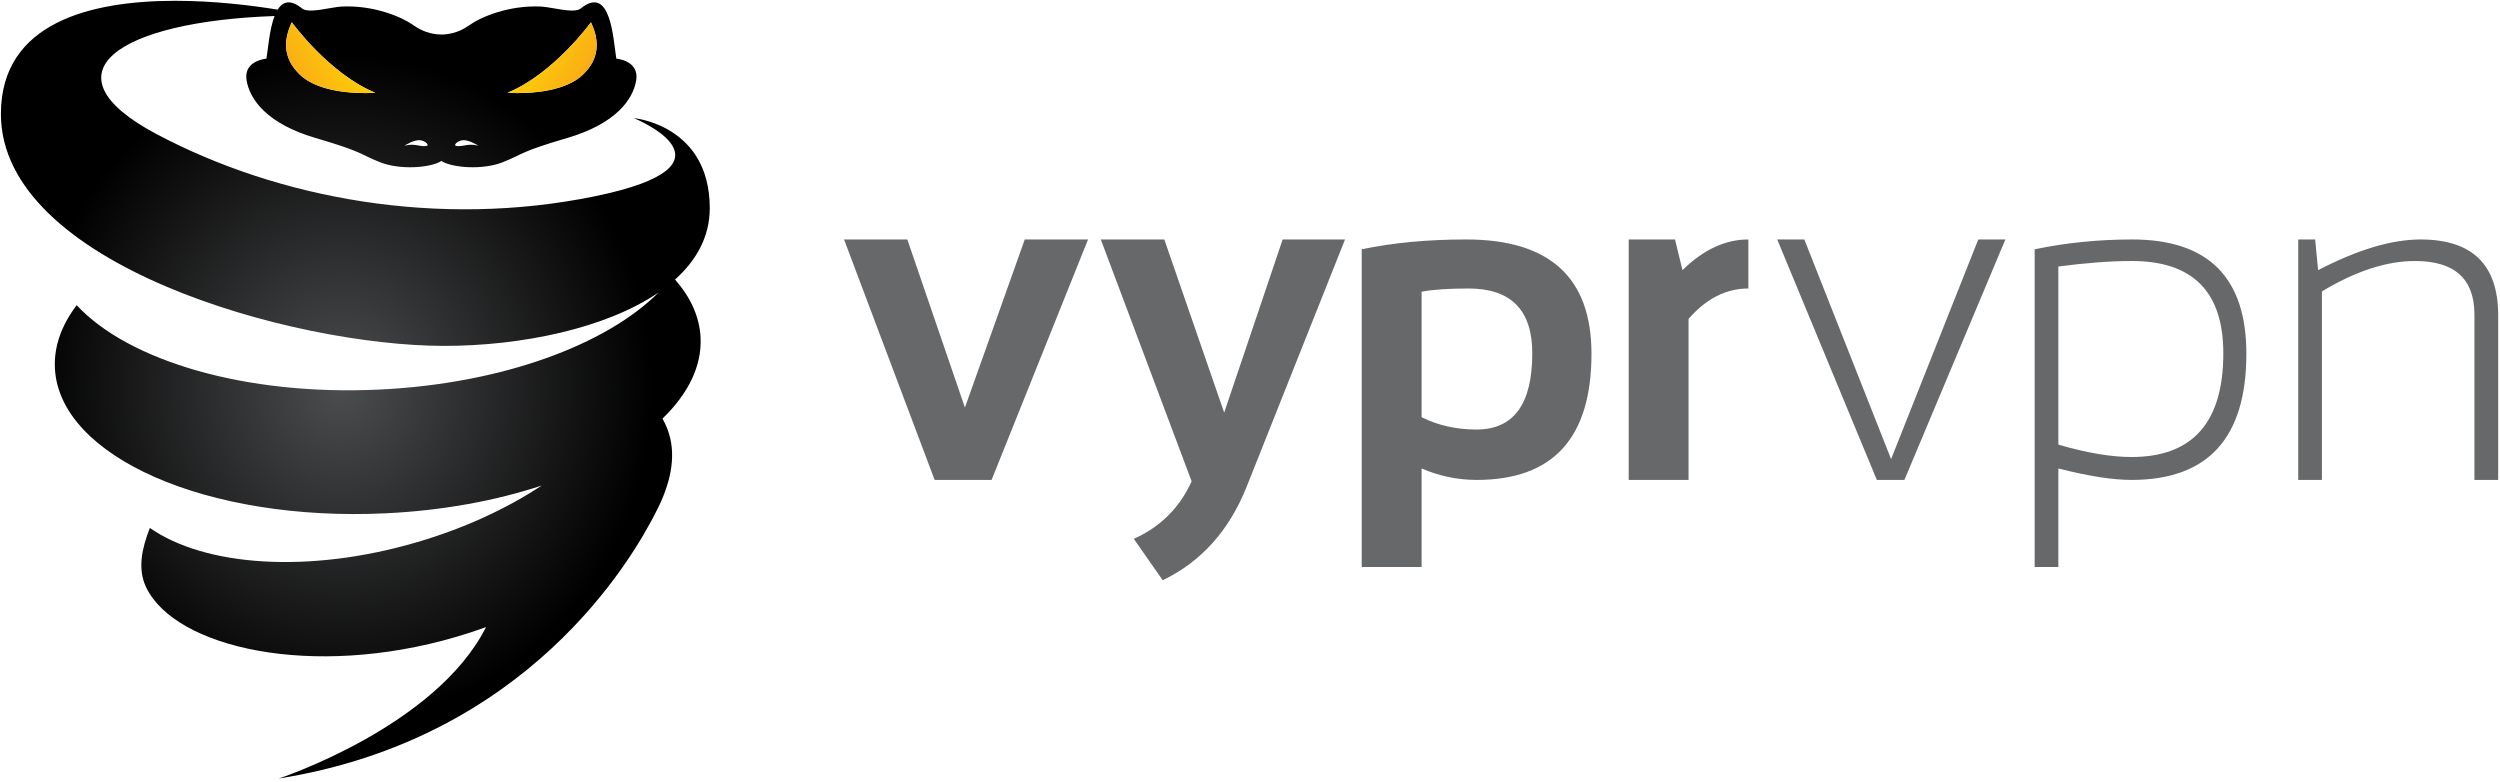<svg width="588px" height="184px" viewBox="0 0 588 184" version="1.1" xmlns="http://www.w3.org/2000/svg" xmlns:xlink="http://www.w3.org/1999/xlink" xmlns:sketch="http://www.bohemiancoding.com/sketch/ns">
    <title>VyprVPN</title>
    <defs>
        <radialGradient cx="45.473%" cy="50.822%" fx="45.473%" fy="50.822%" r="41.707%" id="radialGradient-1">
            <stop stop-color="#4C4D4F" offset="0%"></stop>
            <stop stop-color="#000000" offset="100%"></stop>
        </radialGradient>
        <linearGradient x1="26.892%" y1="34.455%" x2="92.191%" y2="66.548%" id="linearGradient-2">
            <stop stop-color="#FDD005" offset="0%"></stop>
            <stop stop-color="#FAA818" offset="100%"></stop>
        </linearGradient>
        <linearGradient x1="69.126%" y1="27.412%" x2="0%" y2="61.938%" id="linearGradient-3">
            <stop stop-color="#FDD005" offset="0%"></stop>
            <stop stop-color="#FAA818" offset="100%"></stop>
        </linearGradient>
    </defs>
    <g id="Page-1" stroke="none" stroke-width="1" fill="none" fill-rule="evenodd" sketch:type="MSPage">
        <g id="vypr_horz" sketch:type="MSArtboardGroup">
            <g id="vypr_w_gf_horz" sketch:type="MSLayerGroup">
                <g id="logo" sketch:type="MSShapeGroup">
                    <path d="M98.876,32.99 C100.108,33.149 101.175,34.251 100.197,34.352 C99.518,34.417 98.956,34.311 98.361,34.207 C97.507,34.056 96.582,33.906 95.145,34.258 C95.145,34.258 97.383,32.79 98.876,32.99 M107.432,34.352 C106.449,34.251 107.521,33.149 108.752,32.99 C110.246,32.79 112.481,34.258 112.481,34.258 C111.046,33.906 110.123,34.056 109.267,34.207 C108.801,34.289 108.352,34.371 107.855,34.371 C107.719,34.371 107.576,34.365 107.432,34.352 M70.623,17.641 C66.126,13.433 66.944,8.823 68.634,5.245 C68.634,5.245 77.37,17.342 88.252,21.817 C88.252,21.817 87.32,21.893 85.857,21.893 C82.044,21.893 74.62,21.376 70.623,17.641 M119.378,21.817 C130.258,17.342 138.995,5.245 138.995,5.245 C140.681,8.823 141.502,13.433 137.006,17.641 C133.009,21.376 125.586,21.893 121.773,21.893 C120.309,21.893 119.378,21.817 119.378,21.817 M104.495,81.355 C122.606,81.355 142.546,77.249 154.904,68.778 C142.599,81.105 118.025,90.254 89.28,91.621 C57.715,93.135 30.182,84.862 18.037,71.782 C14.493,76.449 12.658,81.461 12.914,86.615 C13.954,107.46 48.791,122.737 90.73,120.729 C104.134,120.088 116.631,117.758 127.407,114.202 C119.243,119.596 109.28,124.236 98.136,127.505 C72.586,135.015 48.142,133.198 35.249,124.168 C33.385,128.935 32.293,133.777 34.368,138.125 C41.202,152.394 73.411,159.75 107.367,149.775 C109.742,149.073 112.058,148.312 114.316,147.497 C102.428,171.02 65.559,183.11 65.559,183.11 C124.097,173.789 148.602,131.773 154.468,120.06 C157.539,114.058 159.104,107.73 157.346,101.993 C156.962,100.758 156.447,99.576 155.815,98.454 C161.823,92.657 165.109,86.134 164.772,79.361 C164.528,74.463 162.4,69.88 158.768,65.747 C163.854,61.189 166.937,55.605 166.937,48.966 C166.937,29.361 149.06,27.778 149.06,27.778 C149.06,27.778 176.284,38.744 139.751,46.197 C103.22,53.654 65.628,46.836 36.744,31.498 C9.79,17.183 27.798,5.046 64.575,3.77 C63.356,6.939 63.04,11.606 62.671,13.796 C62.671,13.796 57.265,14.2 57.987,18.824 C58.71,23.455 62.91,29.138 74.181,32.443 C85.466,35.749 84.385,36.148 89.306,38.125 C94.085,40.057 101.306,39.472 103.816,37.866 C106.319,39.472 113.544,40.057 118.324,38.125 C123.241,36.148 122.164,35.749 133.444,32.443 C144.723,29.138 148.924,23.455 149.642,18.824 C150.36,14.2 144.961,13.796 144.961,13.796 C144.24,9.572 143.765,-3.842 136.579,2 C135.027,3.256 129.638,1.666 127.371,1.545 C119.583,1.156 112.98,4.052 110.279,5.999 C107.611,7.929 104.843,8.129 103.816,8.125 C102.785,8.118 100.015,7.929 97.346,5.999 C94.649,4.052 88.048,1.156 80.259,1.545 C77.995,1.666 72.601,3.256 71.049,2 C68.256,-0.273 66.485,0.385 65.307,2.265 C59.363,1.299 50.507,0.188 41.23,0.188 C21.662,0.188 0.212,5.131 0.212,26.809 C0.212,62.178 68.812,81.355 104.495,81.355 Z" id="Fill-1" fill="url(#radialGradient-1)"></path>
                    <path d="M119.378,21.817 C119.378,21.817 131.473,22.81 137.006,17.641 C141.502,13.433 140.681,8.823 138.995,5.245 C138.995,5.245 130.258,17.342 119.378,21.817" id="Fill-2" fill="url(#linearGradient-2)"></path>
                    <path d="M70.623,17.641 C76.155,22.81 88.252,21.817 88.252,21.817 C77.37,17.342 68.634,5.245 68.634,5.245 C66.944,8.823 66.126,13.433 70.623,17.641" id="Fill-3" fill="url(#linearGradient-3)"></path>
                </g>
                <g id="logotype" transform="translate(198.521, 56.321)" fill="#676869" sketch:type="MSShapeGroup">
                    <path d="M0,0.002 L14.883,0.002 L28.428,39.538 L42.504,0.002 L57.387,0.002 L34.699,56.557 L21.305,56.557 L0,0.002 Z M60.387,0.002 L75.325,0.002 L89.405,40.726 L103.161,0.002 L117.829,0.002 L94.659,58.233 C90.55,68.497 83.982,75.807 74.946,80.151 L68.146,70.407 C74.381,67.635 78.914,63.128 81.749,56.88 L60.387,0.002 Z M121.754,2.312 C129.157,0.765 137.342,0 146.305,0 C165.966,0 175.794,8.957 175.794,26.881 C175.794,46.67 166.795,56.557 148.797,56.557 C144.332,56.557 140.01,55.659 135.841,53.862 L135.841,77.031 L121.754,77.031 L121.754,2.312 Z M135.841,41.802 C139.688,43.735 144,44.704 148.749,44.704 C157.502,44.704 161.869,38.73 161.869,26.772 C161.869,16.609 156.878,11.533 146.881,11.533 C142.17,11.533 138.498,11.783 135.841,12.286 L135.841,41.802 Z M184.547,56.557 L184.547,0.002 L195.438,0.002 L197.196,7.221 C202.084,2.409 207.246,0.002 212.699,0.002 L212.699,11.533 C207.459,11.533 202.766,13.914 198.625,18.691 L198.625,56.557 L184.547,56.557 Z M219.482,0.002 L225.859,0.002 L246.263,51.663 L266.769,0.002 L273.144,0.002 L249.395,56.557 L242.911,56.557 L219.482,0.002 Z M280.029,2.312 C287.434,0.769 295.088,0.002 302.979,0.002 C320.868,0.002 329.825,8.957 329.825,26.879 C329.825,46.67 320.822,56.557 302.826,56.557 C298.359,56.557 292.618,55.659 285.604,53.862 L285.604,77.031 L280.029,77.031 L280.029,2.312 Z M285.604,48.257 C292.3,50.199 298.017,51.17 302.766,51.17 C317.184,51.17 324.402,43.042 324.402,26.772 C324.402,12.298 317.219,5.068 302.871,5.068 C297.91,5.068 292.159,5.499 285.604,6.361 L285.604,48.257 Z M342.021,56.557 L342.021,0.002 L345.999,0.002 L346.699,7.221 C355.944,2.409 363.978,0.002 370.813,0.002 C382.967,0.002 389.054,5.942 389.054,17.825 L389.054,56.557 L383.464,56.557 L383.464,17.664 C383.464,9.265 378.809,5.068 369.494,5.068 C362.795,5.068 355.499,7.45 347.595,12.224 L347.595,56.557 L342.021,56.557 Z" id="Fill-1"></path>
                </g>
            </g>
        </g>
    </g>
</svg>